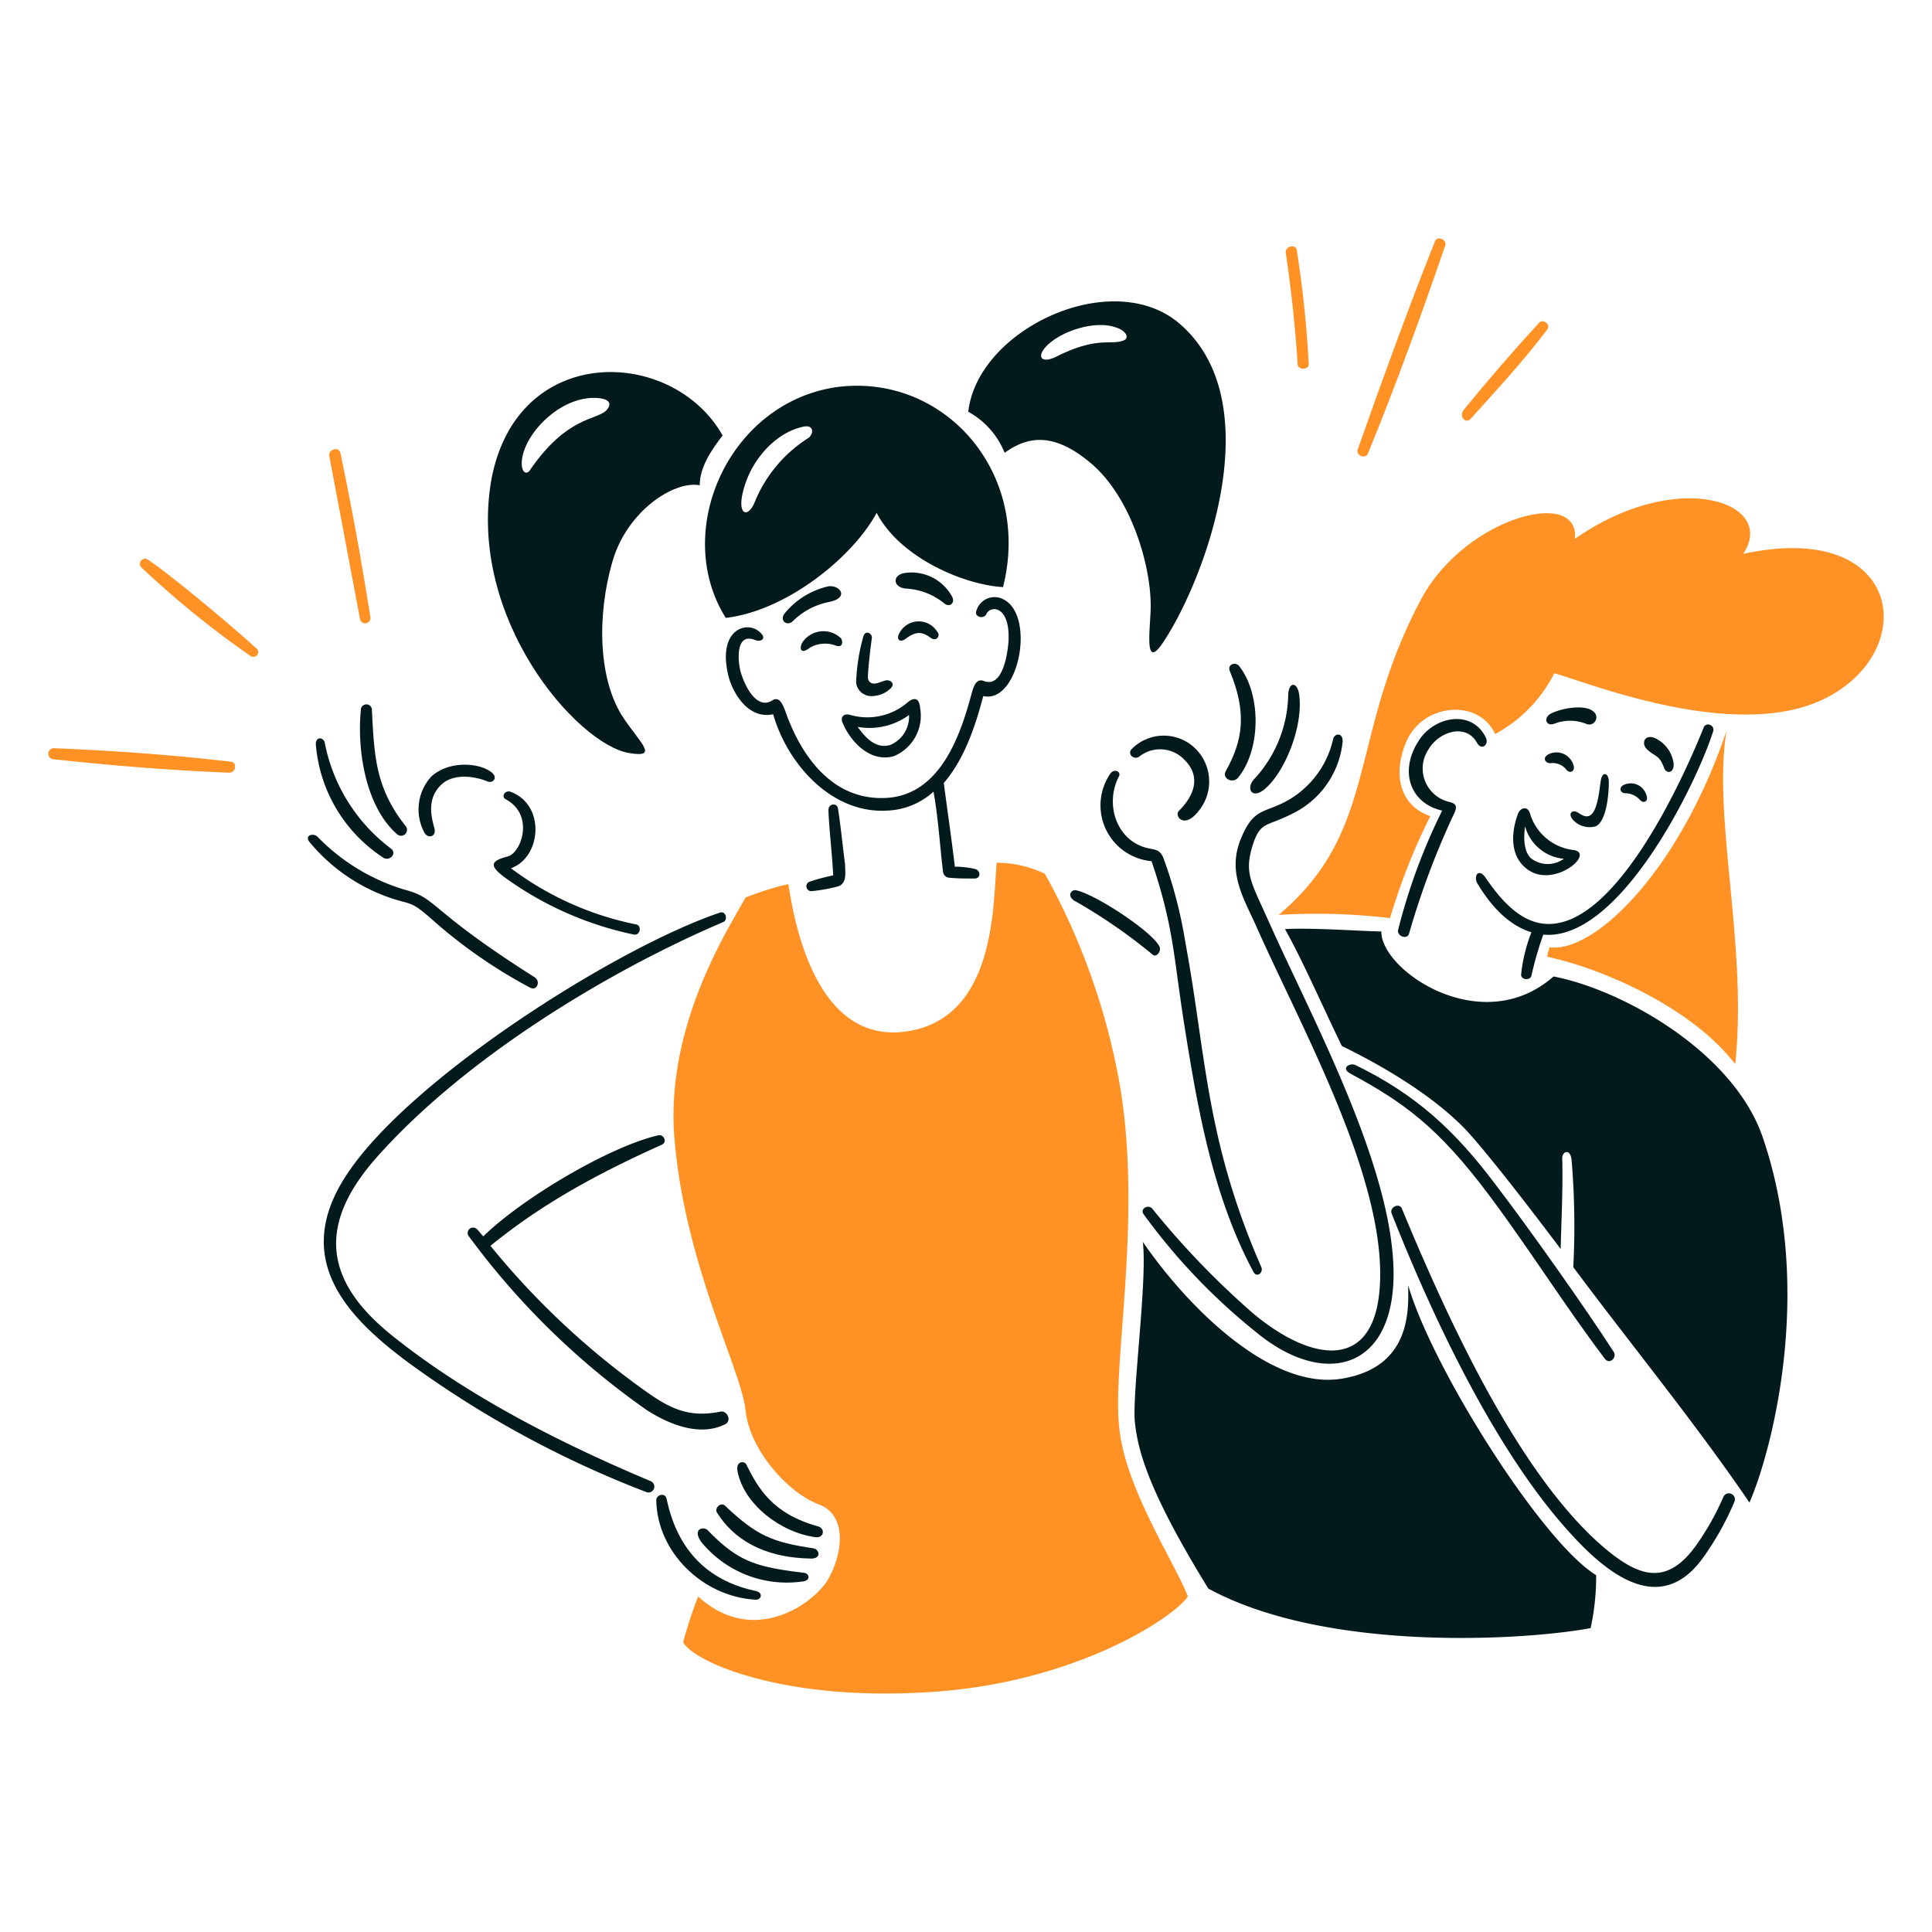 <?xml version="1.0" encoding="utf-8"?>
<svg xmlns="http://www.w3.org/2000/svg" viewBox="0 0 200 200" height="350" width="350">
  <path d="M182.489,117.764c-3.009-8.837-14.472-15.29-21.667-16.68-7.441,6.542-17.907-.654-17.825-4.661-1.553,0-7.2-.409-9.975-.244,1.88,3.351,4.006,8.257,5.887,12.1,1.472.737,8.094,3.925,12.51,8.341,1.635,1.635,5.641,6.7,10.138,12.673.082-3.026.246-6.378.164-9.4,0-.737.9-1.063.981.327a81.572,81.572,0,0,1,.164,10.956c5.968,8.013,12.673,16.189,18.233,24.365C183.143,150.96,188,133.943,182.489,117.764Z" fill="#021a1c"/>
  <path d="M104.078,62.164a1.964,1.964,0,0,0-3.026,1.145c-.163.573.818.818,1.063.245.409-.9,2.453-.9,2.29,2.78-.082,1.227-.573,4.906-2.535,4.17-.818-.327-1.063.573-1.227,1.063-1.226,4.661-3.352,10.793-8.994,11.038s-8.83-4.578-10.384-9.075c-.245-.573-.572-1.554-1.39-.981-1.39.817-2.616-1.063-3.188-2.944-.327-1.145-.573-4.17,1.471-3.352.654.245,1.145-.164.654-.654-1.226-1.472-4.578-.655-3.434,4.251.409,1.8,2.044,4.661,4.661,4.089,1.472,5.151,6.05,10.3,11.774,9.975a7.569,7.569,0,0,0,4.824-1.963c.491,2.7.654,5.56.981,8.259a.7.7,0,0,0,.654.654c.818.081,1.8.081,2.617.081.654,0,.654-.817.081-.981a9.449,9.449,0,0,0-2.125-.245c-.327-2.78-.736-5.56-1.145-8.667,2.126-2.453,3.27-5.887,4.088-8.994C105.386,72.876,107.159,64.087,104.078,62.164Z" fill="#021a1c"/>
  <path d="M89.36,65.926a20.406,20.406,0,0,0-.736,4.742,1.579,1.579,0,0,0,1.635,1.39,2.854,2.854,0,0,0,1.963-.818c.409-.408.081-.817-.409-.817-.245,0-.736.245-1.145.327-.49.082-.9-.164-.817-.9.081-1.308.245-2.616.408-3.842C90.259,65.517,89.533,65.192,89.36,65.926Z" fill="#021a1c"/>
  <path d="M97.046,65.435a2.253,2.253,0,0,0-4.007.245c-.245.573.164.818.654.491.982-.736,1.636-.9,2.617-.164C96.964,66.5,97.373,65.762,97.046,65.435Z" fill="#021a1c"/>
  <path d="M83.8,67.07a3.144,3.144,0,0,1,2.7-.245c.655.245.818-.245.573-.736a2.624,2.624,0,0,0-4.007.409C82.656,67.234,82.994,67.738,83.8,67.07Z" fill="#021a1c"/>
  <path d="M85.762,60.693a8.178,8.178,0,0,0-4.578,2.862c-.491.736.327,1.308.9.736a7.317,7.317,0,0,1,3.679-1.963C87.97,61.919,86.99,60.539,85.762,60.693Z" fill="#021a1c"/>
  <path d="M98.6,61.838A4.786,4.786,0,0,0,93.775,59.3c-1.471.163-1.389,1.553.082,1.635a6.819,6.819,0,0,1,3.925,1.554C98.354,62.9,98.845,62.41,98.6,61.838Z" fill="#021a1c"/>
  <path d="M87.234,74.838c.736,1.8,2.78,4.17,5.315,3.434a4.534,4.534,0,0,0,2.7-4.988c-.082-.981-.572-1.226-1.39-.49a6.406,6.406,0,0,1-5.8,1.226C87.234,73.775,86.989,74.347,87.234,74.838ZM94.1,74.02a3.173,3.173,0,0,1-1.963,3.107c-1.472.409-2.534-.736-3.352-1.88A6.938,6.938,0,0,0,94.1,74.02Z" fill="#021a1c"/>
  <path d="M86.744,83.669c-.089-.572-.981-.491-.981.163,0,1.227.408,4.906.49,6.787a21.215,21.215,0,0,0-2.453.654.508.508,0,0,0,.164.981,16.5,16.5,0,0,0,2.78-.491c.981-.327.736-1.471.736-2.289C87.234,87.593,87.048,85.635,86.744,83.669Z" fill="#021a1c"/>
  <path d="M124.11,83.914a4.79,4.79,0,0,0,.163-5.805,4.664,4.664,0,0,0-7.113-.573c-.491.491.163,1.145.736.818a3.466,3.466,0,0,1,4.742.327c1.717,1.717.981,3.679-.572,5.233C121.493,84.4,122.555,85.957,124.11,83.914Z" fill="#021a1c"/>
  <path d="M114.952,80.071a5.8,5.8,0,0,0,4.252,9.075c2.289,6.7,2.289,9.894,3.352,16.68,1.39,8.749,2.944,17.907,7.2,25.839.327.653,1.063.08.817-.492-5.8-13.246-5.723-22.158-7.849-33.523a46.768,46.768,0,0,0-2.289-8.831c-.409-.981-.9-.817-1.8-1.063-3.026-.817-4.252-4.415-2.862-7.277C116.179,79.907,115.365,79.5,114.952,80.071Z" fill="#021a1c"/>
  <path d="M130.9,81.706c2.144-1.778,4.007-6.541,3.6-9.73-.164-1.39-1.063-1.472-1.145-.082a13.158,13.158,0,0,1-3.516,8.749C128.934,81.624,129.6,82.782,130.9,81.706Z" fill="#021a1c"/>
  <path d="M126.89,79.826c-.412.734.654,1.308,1.226.735,2.371-2.78,2.535-8.585.164-11.61-.409-.491-1.227-.164-.982.491C129.1,73.775,128.678,76.631,126.89,79.826Z" fill="#021a1c"/>
  <path d="M128.443,86.857c-1.361,3.364.164,5.887,1.554,8.913,4.66,10.547,13.573,26.328,12.837,37.447-.573,8.749-7.032,7.85-13.164,2.7a86.468,86.468,0,0,1-10.384-10.793c-.409-.491-1.308,0-.9.572A63.1,63.1,0,0,0,130,137.878c6.7,5.56,13.654,4.17,14.227-4.824.654-11.038-8.34-27.473-12.755-37.366-1.963-4.415-2.7-5.233-1.8-8.177.818-2.534,1.39-1.88,4.088-3.27a9.3,9.3,0,0,0,5.233-7.522c0-.9-.818-.818-.981-.246a9.742,9.742,0,0,1-5.151,6.623C130.733,84.159,129.7,83.761,128.443,86.857Z" fill="#021a1c"/>
  <path d="M120.021,97.977c-.752-1.545-6.622-5.4-8.585-5.805-.572-.163-1.063.654-.082,1.145a55.819,55.819,0,0,1,7.932,5.478C119.694,99.2,120.262,98.47,120.021,97.977Z" fill="#021a1c"/>
  <path d="M78.24,164.7c-4.425-.934-8.013-3.679-9.239-9.566-.164-.654-1.063-.409-1.063.163.082,5.4,4.824,9.976,10.22,10.3C78.812,165.677,79.056,164.869,78.24,164.7Z" fill="#021a1c"/>
  <path d="M83.228,162.816c-5.138-.611-6.868-1.227-9.975-4.415-.409-.409-1.636-.164-.655,1.226a11.436,11.436,0,0,0,10.466,4.088C83.964,163.634,83.8,162.884,83.228,162.816Z" fill="#021a1c"/>
  <path d="M84.618,157.992c-4.661-1.309-6.132-3.925-7.359-6.378-.163-.409-1.145-.409-.9.737.654,3.351,4.415,6.295,8.094,6.785C85.354,159.218,85.436,158.155,84.618,157.992Z" fill="#021a1c"/>
  <path d="M84.209,160.282c-4.255-.632-5.887-1.309-9.158-4.416-.408-.409-1.144.245-.817.736,1.635,2.616,4.66,4.66,9.73,4.742C85.108,161.344,84.781,160.366,84.209,160.282Z" fill="#021a1c"/>
  <path d="M68.183,117.518c-5.069,1.145-14.145,6.541-18.151,10.467-.246-.246-.409-.491-.654-.737a.562.562,0,0,0-.9.654,79.178,79.178,0,0,0,18.479,18.071c2.289,1.472,5.478,2.779,8.094,1.472.736-.328.246-1.472-.49-1.309-3.271.655-5.233-.326-7.85-2.207a81.6,81.6,0,0,1-15.943-14.964C55.428,125.2,60.5,122.1,68.51,118.5,69.083,118.254,68.756,117.437,68.183,117.518Z" fill="#021a1c"/>
  <path d="M67.366,153.332c-9.168-3.856-18.888-8.749-26.737-15.045-6.95-5.56-7.931-11.366-1.635-18.479,8.994-10.138,23.629-19.132,35.894-24.366.49-.245.245-1.144-.327-.98-10.711,3.6-32.133,17.17-38.675,27.144-6.05,9.158.573,15.373,7.768,20.441a106.165,106.165,0,0,0,23.3,12.429A.609.609,0,0,0,67.366,153.332Z" fill="#021a1c"/>
  <path d="M65.076,77.945c3.192.556,1.227-.981-.572-3.679C61.969,70.423,61.724,63.8,63.441,58c1.472-4.988,6.214-8.259,8.994-7.768,0-1.881,1.227-3.679,2.371-5.151-5.151-9.158-21.34-9.73-23.957,4.66C48.4,64.127,59.766,77.019,65.076,77.945ZM54.856,48.673c-.4.581-.981.164-.818-1.144.409-2.944,4.334-6.787,8.1-6.3,1.063.163,1.145.654.654,1.226C61.806,43.522,58.728,43.024,54.856,48.673Z" fill="#021a1c"/>
  <path d="M75.133,63.963c6.3-.735,13.164-6.3,15.617-10.874,2.371,4.579,8.913,7.44,13.082,7.686,3.026-11.938-6.214-22.24-17.333-20.687C75.3,41.805,69.573,55.133,75.133,63.963Zm2.208-14.39c.916-2.365,3.107-4.824,5.805-5.4,1.063-.246,1.145.654.573,1.144a14.2,14.2,0,0,0-5.642,6.787C77.259,53.906,75.976,53.1,77.341,49.573Z" fill="#021a1c"/>
  <path d="M119.122,62.737c0,2.126-.818,7.031,1.39,3.6,4.334-6.623,11.038-24.774,1.554-32.869-6.95-5.887-20.85.573-21.831,9.158A8.416,8.416,0,0,1,104,46.875c2.7-1.963,5.4-1.881,8.912,1.062C117,51.372,119.122,58.321,119.122,62.737ZM108.248,35.918c1.479-1.628,5.069-2.78,7.195-2.044,1.144.327,1.553,1.145.817,1.39-1.308.491-2.7-.491-7.031,1.717C107.757,37.635,107.353,36.9,108.248,35.918Z" fill="#021a1c"/>
  <path d="M162.948,88a5.342,5.342,0,0,1-4.579-3.843c-.245-.736-.981-.572-1.226.082-.655,1.717-.9,4.17.735,5.56C160.587,92.224,165.172,88.406,162.948,88Zm-5.07-2.453a4.578,4.578,0,0,0,4.007,3.352,2.821,2.821,0,0,1-3.434-.081C157.715,88.084,157.715,86.612,157.878,85.549Z" fill="#021a1c"/>
  <path d="M160.5,79.008a1.776,1.776,0,0,1,1.635.654c.409.491.981.164.736-.491a1.828,1.828,0,0,0-2.617-1.062C159.677,78.436,159.922,79.008,160.5,79.008Z" fill="#021a1c"/>
  <path d="M168.262,82.115a2.074,2.074,0,0,1,1.472.654c.409.49.9.163.736-.327a1.691,1.691,0,0,0-2.29-1.227C167.526,81.461,167.69,82.115,168.262,82.115Z" fill="#021a1c"/>
  <path d="M164.42,84.486c-.407.092-.736-.163-1.145-.409-.491-.245-.981.082-.491.736a2.328,2.328,0,0,0,2.371.736c1.063-.409,1.39-3.025,1.39-4.579,0-.981-.654-1.144-.817-.245S165.406,84.264,164.42,84.486Z" fill="#021a1c"/>
  <path d="M160.9,74.92a4.481,4.481,0,0,1,3.271,0,.742.742,0,0,0,.818-1.227c-.818-.817-3.271-.409-4.416.164C159.759,74.266,160,75.235,160.9,74.92Z" fill="#021a1c"/>
  <path d="M172.269,79.5c.163.572,1.062.654.981-.491a3.393,3.393,0,0,0-1.963-2.616c-1.063-.409-1.39.572-.817,1.144C171.287,78.354,171.778,78.109,172.269,79.5Z" fill="#021a1c"/>
  <path d="M152.973,91.518c1.3,2.133,3.107,4.251,5.56,4.988a16.723,16.723,0,0,0-1.063,4.333c-.082.573.9.736,1.063.164a36.181,36.181,0,0,1,1.226-4.252c7.768.735,15.7-15.209,17.579-21.014.245-.654-.736-1.063-.981-.409-2.126,5.315-9.321,21.259-16.68,20.278-2.534-.326-4.5-2.7-5.887-4.743C153.054,89.8,152.477,90.7,152.973,91.518Z" fill="#021a1c"/>
  <path d="M145.859,96.669a83.585,83.585,0,0,1,4.66-12.429c.409-.817.164-1.062-.49-1.226a3.553,3.553,0,0,1-2.126-5.477c1.063-1.8,3.843-2.7,4.988-.655.49.9,1.308.163.9-.572-1.472-2.944-5.4-2.126-6.95.409-2.044,3.188-.818,6.459,2.453,7.194a61.314,61.314,0,0,0-4.579,12.429C144.714,97,145.7,97.241,145.859,96.669Z" fill="#021a1c"/>
  <path d="M154.28,123.9c4.085,5.48,7.768,11.364,11.856,16.761.491.654,1.308-.163.9-.736-2.78-4.333-8.913-13-12.183-17.252-4.17-5.561-8.177-9.321-14.554-12.428-.573-.245-1.554.326-.491.9C145.205,114.085,148.8,116.541,154.28,123.9Z" fill="#021a1c"/>
  <path d="M178.4,154.967a27.342,27.342,0,0,1-2.862,5.068c-3.025,4.171-5.887,3.19-9.4.247-8.994-7.605-16.434-24.121-21.013-35.159-.245-.655-1.308-.163-1.063.491,4.088,10.384,10.466,24.038,17.988,32.541,3.6,4.088,9.4,9.485,14.063,3.353a29.55,29.55,0,0,0,3.434-6.051A.622.622,0,1,0,178.4,154.967Z" fill="#021a1c"/>
  <path d="M52.566,88.656c-1.706.453-1.962.9-.49,2.044a34.9,34.9,0,0,0,13.572,6.051c.655.081.818-.982.164-1.063a32.089,32.089,0,0,1-12.919-5.806c3.189-1.144,3.6-6.623-.081-7.931-.573-.163-.982.573-.409.818C55.346,84.4,53.966,88.284,52.566,88.656Z" fill="#021a1c"/>
  <path d="M45.207,95.606a52.027,52.027,0,0,0,9.649,6.624c.735.408,1.144-.655.49-1.064-11.255-7.138-9.941-8.142-13.491-9.076a20.942,20.942,0,0,1-8.994-5.478c-.409-.409-1.472-.164-.736.654a18.666,18.666,0,0,0,9.485,6.05C42.918,93.643,43.213,93.842,45.207,95.606Z" fill="#021a1c"/>
  <path d="M41.119,86.367a.612.612,0,0,0,.9-.818C38.83,81.543,38.748,78.19,38.5,73.53a.574.574,0,1,0-1.145,0C36.949,77.618,37.834,83.522,41.119,86.367Z" fill="#021a1c"/>
  <path d="M39.73,88.82c.654.327,1.39-.491.735-.982A17.981,17.981,0,0,1,33.6,76.8c-.245-.572-.981-.49-.9.327A15.48,15.48,0,0,0,39.73,88.82Z" fill="#021a1c"/>
  <path d="M44.962,85.713c-.308-1.15-.817-3.025.736-4.5,1.227-1.145,3.353-.9,4.743-.327.572.245,1.062-.327.572-.818C49.95,79.008,46.6,78.6,44.635,80.4a5.049,5.049,0,0,0-.736,5.724C44.226,86.857,45.224,86.69,44.962,85.713Z" fill="#021a1c"/>
  <path d="M145.777,133.054c0,2.207.491,8.422-6.786,9.649-7.359,1.307-16.026-7.359-20.687-14.146.491,4.006-1.144,15.862-.817,18.723s1.308,6.95,7.6,17.171c12.346,6.705,33.114,5.315,39.574,4.088a25.017,25.017,0,0,0,.572-5.478C159.6,159.627,148.23,141.557,145.777,133.054Z" fill="#021a1c"/>
  <path d="M116.015,112.858a69.828,69.828,0,0,0-7.849-22.4,11.435,11.435,0,0,0-4.988-1.144c-.409,4.25,0,16.351-9.648,17.5-9.975,1.145-11.61-13.9-11.937-15.291a30.742,30.742,0,0,0-4.416,1.391c-1.635,3.025-8.34,13.163-7.358,24.938,1.062,13,6.949,24.039,7.358,28.127s4.334,8.5,7.523,9.729c3.188,1.145,2.452,5.4.981,7.85S78,170.5,72.271,165.269a45.555,45.555,0,0,0-1.553,4.742c1.226,2.126,10.547,6.132,25.51,5.151,14.963-.9,25.265-7.685,26.737-9.893-1.226-3.27-6.214-10.793-7.032-16.926C114.952,141.966,118.258,127.079,116.015,112.858Z" fill="#ff9125"/>
  <path d="M180.445,57.34c3.6-5.314-6.787-8.994-17.416-1.553.573-5.4-11.447-2.208-15.944,6.3-7.6,14.309-4.251,23.793-14.717,32.624a65.242,65.242,0,0,1,11.528.327,64,64,0,0,1,4.17-10.548c-3.27-1.145-3.843-4.415-2.534-7.6,1.717-4.17,7.6-4.579,9.239-.9a14.655,14.655,0,0,0,6.132-6.3c3.761,1.063,19.705,7.522,28.781,2.208C198.76,66.662,196.552,53.825,180.445,57.34Z" fill="#ff9125"/>
  <path d="M178.728,75.656c-4.906,14.554-13.736,23.057-18.315,22.4a7.4,7.4,0,0,0-.245.981c6.3,1.39,15.126,5.478,19.46,11.12C180.936,97.9,177.256,84.65,178.728,75.656Z" fill="#ff9125"/>
  <path d="M141.607,46.956c2.8-6.826,5.642-14.635,8.013-21.585.163-.573-.818-.982-1.063-.409-2.78,6.95-5.56,14.636-8.013,21.585C140.381,47.2,141.371,47.532,141.607,46.956Z" fill="#ff9125"/>
  <path d="M135.475,37.635a113.333,113.333,0,0,0-1.227-11.692c-.081-.736-1.226-.49-1.144.245q.858,5.765,1.226,11.529C134.412,38.371,135.557,38.289,135.475,37.635Z" fill="#ff9125"/>
  <path d="M152.236,43.359c2.552-2.84,5.315-5.8,7.931-9.24.409-.49-.408-1.144-.817-.735Q155.3,37.8,151.5,42.459C151.01,43.114,151.733,43.92,152.236,43.359Z" fill="#ff9125"/>
  <path d="M15.282,57.913a.529.529,0,0,0-.654.818,96.579,96.579,0,0,0,11.283,9.157.5.5,0,1,0,.572-.817C23.785,64.618,17.911,59.693,15.282,57.913Z" fill="#ff9125"/>
  <path d="M34.088,47.2q1.593,8.463,3.188,16.925a.546.546,0,0,0,1.063-.245c-.9-5.724-1.962-11.611-3.107-17.007C35.069,46.221,34.006,46.466,34.088,47.2Z" fill="#ff9125"/>
  <path d="M23.867,78.844c-6.054-.7-12.183-1.144-18.315-1.39a.573.573,0,0,0,0,1.145c6.05.654,12.1,1.145,18.151,1.39C24.439,79.989,24.6,78.93,23.867,78.844Z" fill="#ff9125"/>
</svg>